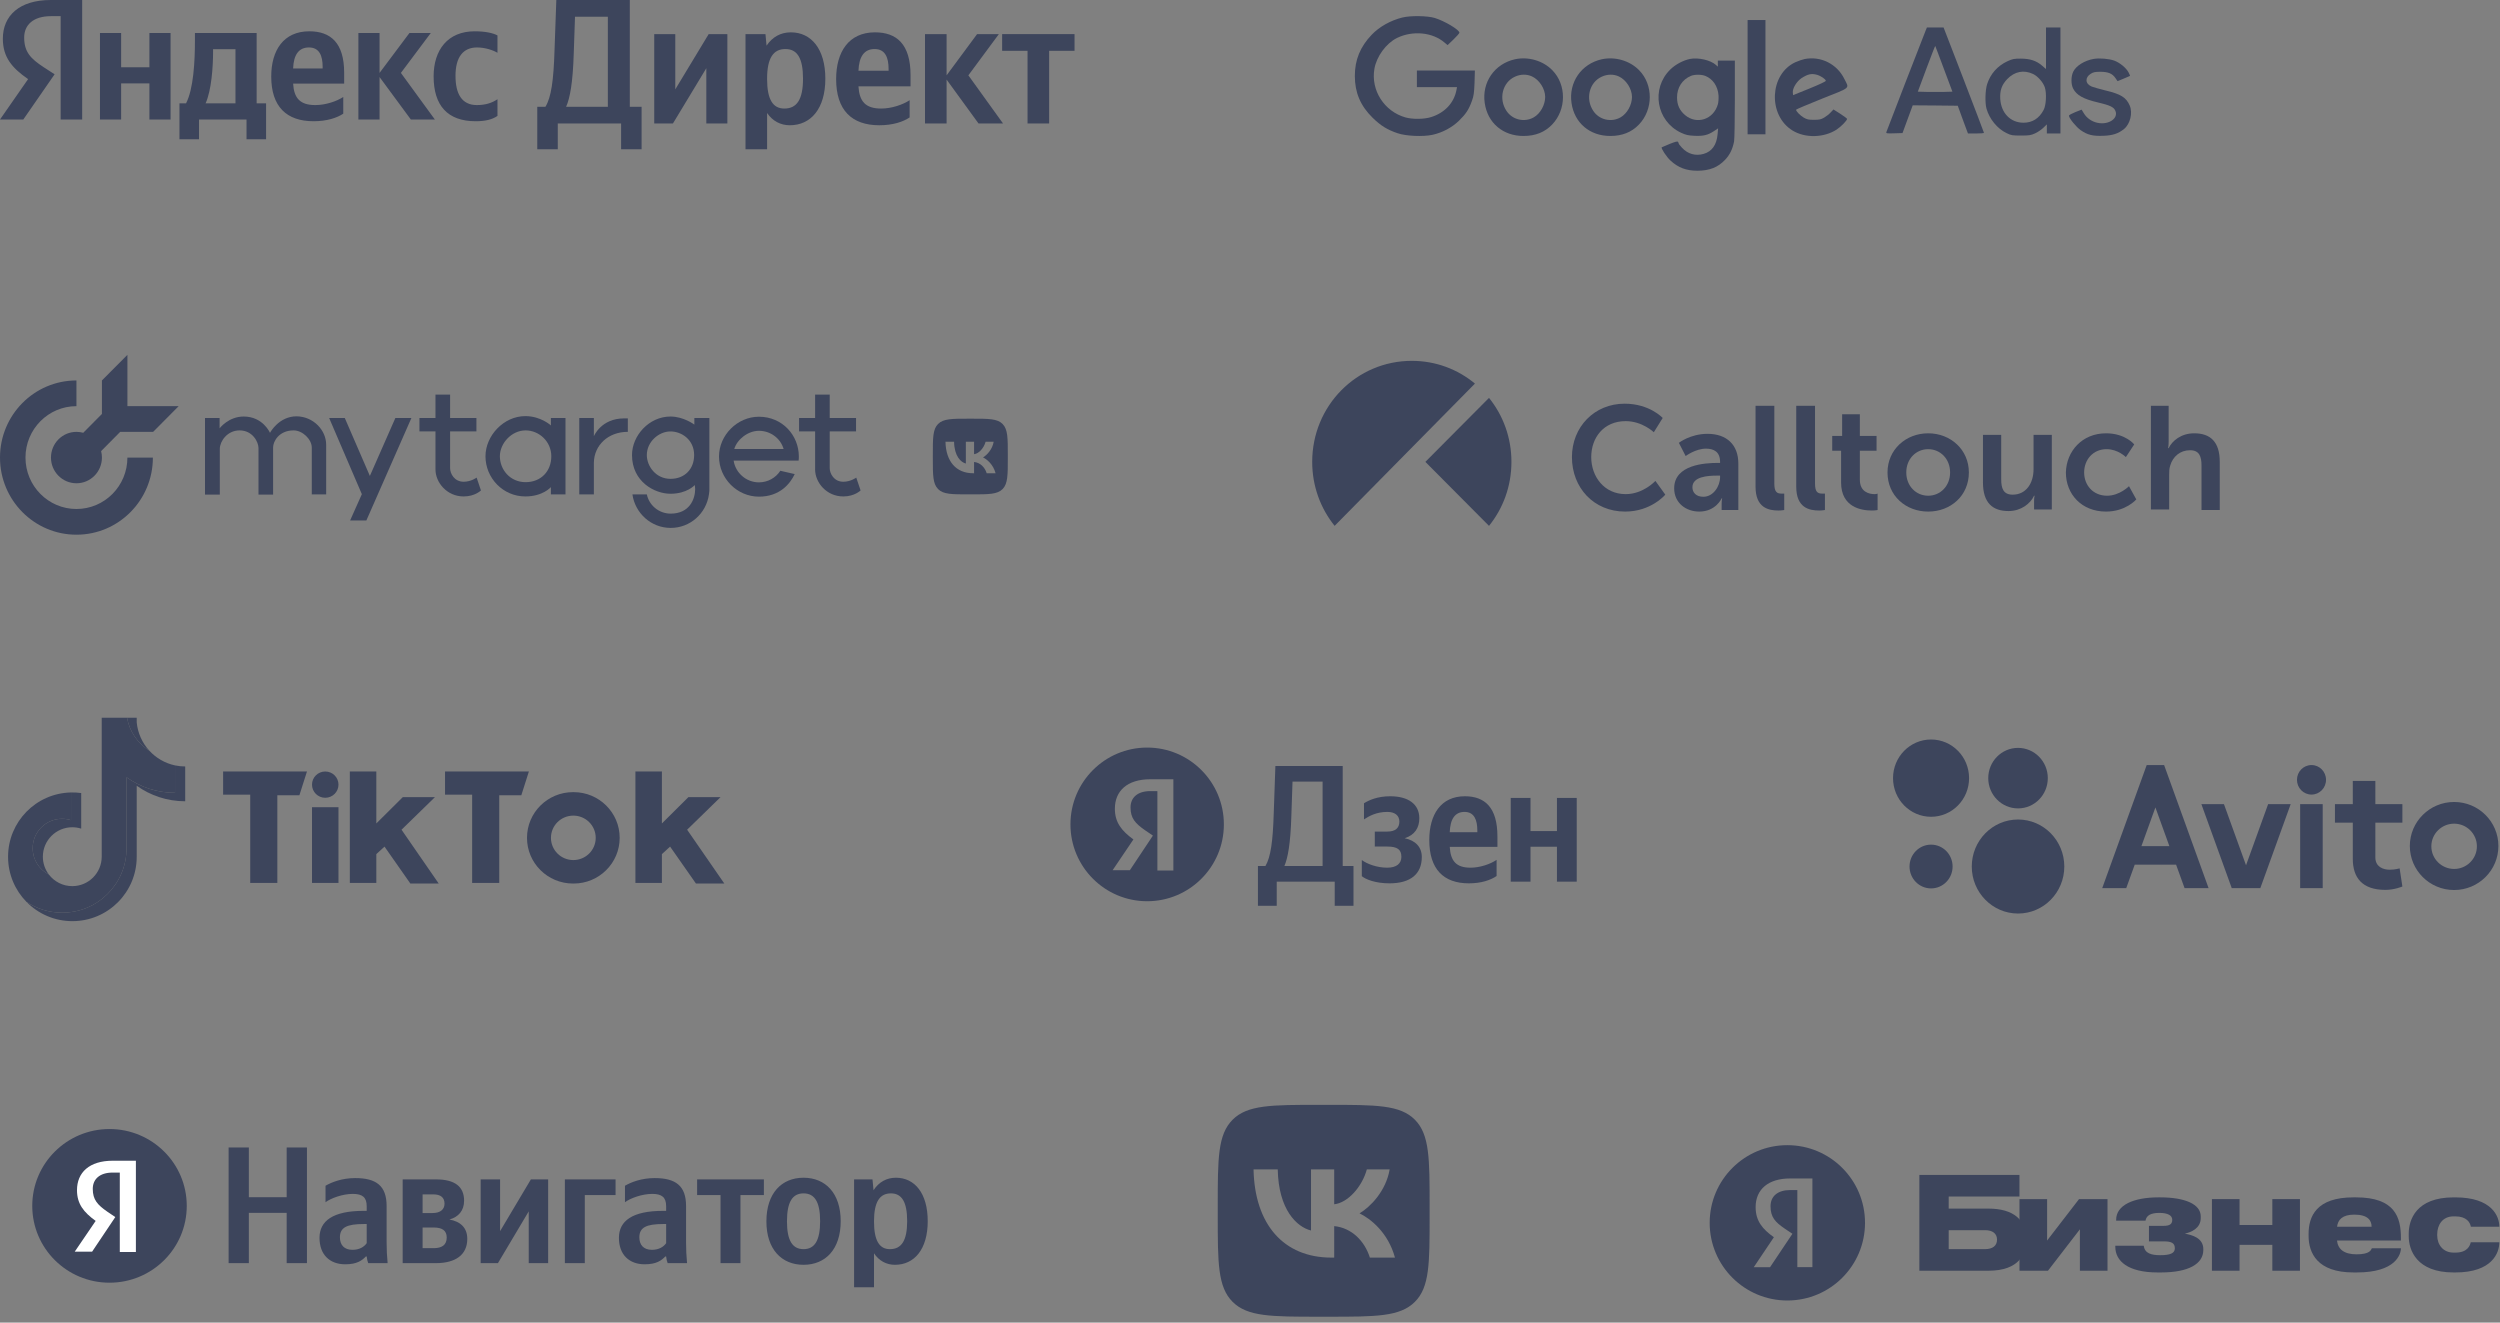 <?xml version="1.0" encoding="UTF-8"?> <svg xmlns="http://www.w3.org/2000/svg" width="310" height="164" viewBox="0 0 310 164" fill="none"><rect x="0" y="0" width="310" height="164" fill="#808080" stroke="none"/> <path d="M173.872 2.176C172.438 2.535 171.036 3.316 170.098 4.301C168.664 5.8 168 7.423 168 9.415C168 11.489 168.696 13.122 170.214 14.611C171.184 15.566 172.037 16.1 173.302 16.521C174.346 16.88 176.454 16.973 177.635 16.716C178.869 16.439 180.018 15.833 180.914 14.97C181.767 14.138 182.136 13.584 182.516 12.516C182.748 11.9 182.79 11.53 182.843 10.257L182.885 8.748H179.29H175.695V9.774V10.801H178.183H180.671L180.597 11.181C180.292 12.762 179.143 13.995 177.456 14.518C176.592 14.796 175.147 14.806 174.272 14.559C171.637 13.81 169.971 11.191 170.425 8.542C170.688 7.002 171.879 5.379 173.218 4.712C175.168 3.757 177.625 3.993 179.122 5.277L179.501 5.595L180.239 4.887C180.64 4.507 180.966 4.127 180.966 4.055C180.966 3.695 179.122 2.597 177.909 2.227C176.992 1.95 174.894 1.919 173.872 2.176Z" fill="#3D455C"></path> <path d="M216.703 9.569V16.654H217.81H218.917V9.569V2.483H217.81H216.703V9.569Z" fill="#3D455C"></path> <path d="M238.801 3.737C238.558 4.301 233.973 16.182 233.909 16.377C233.867 16.541 233.941 16.562 234.89 16.531L235.912 16.5L236.545 14.775L237.177 13.06L239.971 13.081L242.764 13.112L243.228 14.395C243.481 15.104 243.766 15.874 243.861 16.11L244.029 16.552H245.02C245.568 16.552 246.011 16.521 246.011 16.469C246.011 16.428 244.883 13.471 243.513 9.908L241.004 3.408H239.971H238.938L238.801 3.737ZM241.046 8.552L242.1 11.366L241.057 11.397C240.487 11.407 239.517 11.407 238.917 11.397L237.81 11.366L238.874 8.511C239.454 6.951 239.95 5.677 239.971 5.698C239.981 5.718 240.477 7.002 241.046 8.552Z" fill="#3D455C"></path> <path d="M253.704 5.985V8.563L253.219 8.142C252.502 7.526 251.743 7.279 250.594 7.269C249.74 7.269 249.571 7.3 248.939 7.587C247.705 8.152 246.82 9.148 246.409 10.421C246.166 11.161 246.124 12.752 246.325 13.471C246.683 14.755 247.674 15.966 248.823 16.511C249.382 16.788 249.529 16.808 250.594 16.808C251.627 16.808 251.817 16.777 252.344 16.541C252.681 16.387 253.134 16.079 253.377 15.843L253.809 15.422V15.987V16.552H254.652H255.496V9.98V3.408H254.6H253.704V5.985ZM252.091 9.169C252.681 9.446 253.335 10.185 253.556 10.822C253.799 11.551 253.725 13.05 253.409 13.635C252.86 14.683 252.006 15.217 250.921 15.217C249.308 15.217 248.148 14.036 248.032 12.28C247.969 11.233 248.211 10.524 248.897 9.805C249.803 8.861 250.952 8.635 252.091 9.169Z" fill="#3D455C"></path> <path d="M198.613 7.351C196.083 7.916 194.491 10.216 194.87 12.783C195.229 15.248 197.126 16.86 199.677 16.86C201.153 16.86 202.313 16.398 203.23 15.443C205.011 13.584 205.022 10.504 203.251 8.707C202.091 7.516 200.268 6.992 198.613 7.351ZM200.731 9.477C201.649 9.898 202.365 11.017 202.365 12.023C202.365 13.009 201.764 14.087 200.953 14.55C199.804 15.207 198.317 14.868 197.579 13.769C196.557 12.27 197.063 10.206 198.623 9.508C199.308 9.189 200.088 9.179 200.731 9.477Z" fill="#3D455C"></path> <path d="M187.849 7.351C185.319 7.916 183.727 10.216 184.107 12.783C184.465 15.248 186.362 16.86 188.914 16.86C190.389 16.86 191.549 16.398 192.466 15.443C194.248 13.584 194.258 10.504 192.487 8.706C191.328 7.515 189.504 6.992 187.849 7.351ZM189.968 9.477C190.885 9.898 191.602 11.017 191.602 12.023C191.602 13.009 191.001 14.087 190.189 14.549C189.04 15.206 187.554 14.867 186.816 13.769C185.793 12.27 186.299 10.206 187.859 9.507C188.545 9.189 189.325 9.179 189.968 9.477Z" fill="#3D455C"></path> <path d="M209.545 7.31C208.712 7.485 207.763 7.988 207.12 8.614C204.696 10.986 205.381 15.022 208.449 16.459C209.049 16.736 209.324 16.798 210.093 16.839C211.2 16.89 211.78 16.757 212.518 16.264L213.045 15.915L212.982 16.634C212.866 17.969 212.286 18.79 211.232 19.088C210.23 19.365 209.281 19.098 208.554 18.308C208.343 18.071 208.164 17.856 208.164 17.804C208.164 17.763 208.122 17.671 208.08 17.599C208.006 17.496 207.774 17.558 207.047 17.845C206.53 18.061 206.087 18.246 206.056 18.266C205.929 18.369 206.657 19.468 207.152 19.92C208.101 20.792 209.102 21.172 210.483 21.172C211.98 21.162 213.013 20.762 213.909 19.817C214.489 19.211 214.837 18.503 215.027 17.537C215.079 17.26 215.122 14.898 215.122 12.28V7.515H214.067H213.013V7.895V8.265L212.771 8.049C212.117 7.454 210.589 7.105 209.545 7.31ZM211.464 9.415C212.402 9.795 213.013 10.699 213.098 11.828C213.119 12.198 213.087 12.68 213.024 12.906C212.497 14.816 210.399 15.504 208.934 14.262C208.259 13.676 207.953 12.999 207.953 12.075C207.953 10.863 208.596 9.867 209.661 9.415C210.114 9.22 211 9.22 211.464 9.415Z" fill="#3D455C"></path> <path d="M223.776 7.32C223.523 7.371 223.007 7.546 222.638 7.71C219.412 9.189 219.19 14.282 222.269 16.182C223.839 17.147 226.148 17.096 227.74 16.069C228.277 15.72 229.036 14.939 229.036 14.744C229.036 14.693 228.657 14.405 228.193 14.107L227.35 13.573L227.012 13.933C226.833 14.138 226.464 14.426 226.201 14.58C225.79 14.816 225.6 14.857 224.925 14.857C224.261 14.857 224.061 14.816 223.66 14.58C223.228 14.333 222.711 13.799 222.711 13.604C222.711 13.563 224.156 12.947 225.927 12.239C229.595 10.78 229.311 11.027 228.71 9.805C227.793 7.936 225.8 6.93 223.776 7.32ZM225.294 9.271C225.779 9.405 226.401 9.826 226.401 10.021C226.401 10.103 225.537 10.503 224.377 10.976L222.342 11.797L222.311 11.489C222.248 10.976 222.785 10.093 223.386 9.692C224.166 9.189 224.609 9.086 225.294 9.271Z" fill="#3D455C"></path> <path d="M259.595 7.31C258.489 7.505 257.445 8.152 257.086 8.881C256.791 9.477 256.791 10.452 257.076 10.997C257.498 11.808 258.341 12.28 260.133 12.701C261.662 13.06 262.104 13.276 262.305 13.738C262.716 14.683 261.461 15.525 260.08 15.227C259.374 15.073 258.752 14.642 258.394 14.046L258.12 13.595L257.339 13.902C256.907 14.077 256.549 14.272 256.549 14.344C256.549 14.652 257.445 15.751 258.004 16.141C258.836 16.726 259.501 16.891 260.808 16.839C261.978 16.798 262.684 16.562 263.39 15.987C264.149 15.361 264.476 13.995 264.086 13.091C263.654 12.085 262.979 11.664 261.061 11.212C260.354 11.038 259.585 10.822 259.363 10.73C258.552 10.391 258.51 9.6 259.269 9.138C259.585 8.943 259.806 8.902 260.449 8.902C261.409 8.902 261.936 9.117 262.315 9.682L262.579 10.062L263.327 9.754C263.749 9.58 264.097 9.426 264.118 9.415C264.139 9.395 264.055 9.2 263.939 8.974C263.643 8.419 262.863 7.772 262.168 7.516C261.503 7.279 260.312 7.177 259.595 7.31Z" fill="#3D455C"></path> <path d="M7.521 14.82H10.189V0H6.308C2.404 0 0.353 1.94 0.353 4.798C0.353 7.08 1.478 8.423 3.485 9.809L0 14.82H2.889L6.771 9.212L5.425 8.338C3.793 7.271 2.999 6.44 2.999 4.649C2.999 3.071 4.146 2.004 6.33 2.004H7.521V14.82ZM58.974 15.033C60.187 15.033 61.047 14.82 61.687 14.372V12.304C61.025 12.752 60.231 13.029 59.128 13.029C57.254 13.029 56.482 11.621 56.482 9.404C56.482 7.08 57.43 5.885 59.151 5.885C60.165 5.885 61.157 6.227 61.687 6.546V4.393C61.135 4.094 60.165 3.881 58.864 3.881C55.511 3.881 53.769 6.205 53.769 9.468C53.769 13.05 55.467 15.033 58.974 15.033ZM42.565 14.095V12.027C41.749 12.56 40.382 13.029 39.103 13.029C37.184 13.029 36.456 12.155 36.346 10.363H42.676V9.02C42.676 5.288 40.977 3.881 38.353 3.881C35.155 3.881 33.633 6.248 33.633 9.489C33.633 13.221 35.53 15.033 38.882 15.033C40.558 15.033 41.794 14.607 42.565 14.095ZM18.526 4.094V8.338H15.019V4.094H12.395V14.82H15.019V10.342H18.526V14.82H21.15V4.094H18.526ZM32.994 12.816H31.825V4.094H24.172V5.011C24.172 7.634 23.995 11.024 23.069 12.816H22.253V17.272H24.679V14.82H30.568V17.272H32.994V12.816ZM50.946 14.82H53.923L49.711 9.041L53.416 4.094H50.77L47.065 9.041V4.094H44.44V14.82H47.065V9.553L50.946 14.82ZM38.309 5.885C39.61 5.885 40.007 6.93 40.007 8.274V8.487H36.346C36.412 6.781 37.052 5.885 38.309 5.885ZM29.2 12.816H25.495C26.223 11.195 26.421 8.274 26.421 6.418V6.099H29.2V12.816Z" fill="#3D455C"></path> <path d="M69.164 18.506V15.312H77.016V18.506H79.559V13.241H78.096V0H68.984L68.759 6.301C68.646 9.936 68.354 12.073 67.634 13.241H66.621V18.506H69.164ZM71.144 6.653L71.301 2.071H75.374V13.241H70.199C70.671 12.183 71.031 10.289 71.144 6.653Z" fill="#3D455C"></path> <path d="M81.125 4.23V15.312H83.443L87.583 8.46V15.312H90.193V4.23H87.875L83.735 11.082V4.23H81.125Z" fill="#3D455C"></path> <path d="M94.917 4.23H92.442V18.506H95.119V14.012C95.794 15.003 96.784 15.532 97.932 15.532C100.542 15.532 102.342 13.483 102.342 9.76C102.342 6.059 100.587 4.01 98.067 4.01C96.807 4.01 95.772 4.582 95.052 5.662L94.917 4.23ZM97.257 13.461C95.839 13.461 95.119 12.337 95.119 9.782C95.119 7.204 95.884 6.081 97.392 6.081C98.854 6.081 99.574 7.204 99.574 9.76C99.574 12.337 98.809 13.461 97.257 13.461Z" fill="#3D455C"></path> <path d="M112.794 14.562V12.425C111.962 12.976 110.566 13.461 109.261 13.461C107.304 13.461 106.561 12.558 106.449 10.707H112.907V9.319C112.907 5.464 111.174 4.01 108.496 4.01C105.234 4.01 103.681 6.455 103.681 9.804C103.681 13.659 105.616 15.532 109.036 15.532C110.746 15.532 112.007 15.091 112.794 14.562ZM108.451 6.081C109.779 6.081 110.184 7.16 110.184 8.548V8.768H106.449C106.516 7.006 107.169 6.081 108.451 6.081Z" fill="#3D455C"></path> <path d="M121.338 15.312H124.376L120.078 9.341L123.858 4.23H121.158L117.378 9.341V4.23H114.7V15.312H117.378V9.87L121.338 15.312Z" fill="#3D455C"></path> <path d="M133.243 6.301V4.23H124.265V6.301H127.415V15.312H130.093V6.301H133.243Z" fill="#3D455C"></path> <path d="M120.658 58.681C118.56 58.681 117.288 57.213 117.239 54.773H118.304C118.337 56.564 119.144 57.326 119.766 57.48V54.773H120.784V56.32C121.384 56.252 122.009 55.55 122.216 54.773H123.217C123.058 55.727 122.377 56.432 121.897 56.721C122.377 56.954 123.154 57.57 123.451 58.681H122.35C122.12 57.938 121.547 57.363 120.784 57.285V58.681H120.658ZM120.129 61.301H120.516C122.618 61.301 123.672 61.301 124.322 60.644C124.969 59.983 124.969 58.921 124.969 56.808V56.41C124.969 54.293 124.969 53.235 124.322 52.574C123.672 51.917 122.618 51.917 120.516 51.917H120.129C118.028 51.917 116.976 51.917 116.32 52.574C115.665 53.231 115.67 54.297 115.67 56.41V56.808C115.67 58.925 115.67 59.983 116.32 60.644C116.971 61.304 118.028 61.301 120.129 61.301Z" fill="#3D455C"></path> <path d="M40.445 55.141V61.303H38.66V55.5C38.66 54.473 37.512 53.369 36.415 53.369C34.553 53.369 33.864 54.781 33.864 55.474V61.328H32.053C32.053 61.328 32.053 55.937 32.053 55.551C32.053 54.858 31.364 53.369 29.706 53.369C28.175 53.369 27.257 54.73 27.257 55.654C27.257 56.424 27.257 61.328 27.257 61.328H25.42V51.829H27.231V53.112C27.231 53.112 28.328 51.649 30.216 51.649C32.588 51.649 33.456 53.626 33.481 53.677C33.507 53.6 34.603 51.623 36.772 51.623C38.889 51.649 40.445 53.369 40.445 55.141Z" fill="#3D455C"></path> <path d="M99.031 57.092C99.056 56.938 99.056 56.758 99.056 56.604C99.056 54.011 97.042 51.674 94.107 51.674C91.429 51.674 89.158 53.959 89.158 56.604C89.158 59.351 91.429 61.585 94.107 61.585C96.71 61.585 97.985 59.967 98.546 58.786L96.76 58.375C96.2 59.248 95.205 59.813 94.107 59.813C92.526 59.813 91.2 58.632 90.97 57.117H99.031V57.092ZM91.046 55.68C91.404 54.473 92.755 53.42 94.107 53.42C95.536 53.42 96.786 54.344 97.169 55.68H91.046Z" fill="#3D455C"></path> <path d="M51.017 51.828L45.43 64.537H43.414L44.869 61.277L40.812 51.828H42.751L45.864 59.017L49.027 51.828H51.017Z" fill="#3D455C"></path> <path d="M68.311 51.829V52.753C68.311 52.753 67.061 51.598 65.148 51.598C62.418 51.598 60.199 54.062 60.199 56.578C60.199 59.249 62.342 61.559 65.148 61.559C67.316 61.559 68.311 60.404 68.311 60.404V61.303H70.122V51.829H68.311ZM65.174 59.788C63.26 59.788 61.985 58.247 61.985 56.578C61.985 54.961 63.439 53.369 65.174 53.369C66.832 53.369 68.362 54.73 68.362 56.578C68.362 58.427 67.087 59.788 65.174 59.788Z" fill="#3D455C"></path> <path d="M77.851 51.88V53.548C75.376 53.548 73.667 55.243 73.641 57.374V61.302H71.83V51.828H73.641V54.088C73.641 54.088 74.535 51.88 77.392 51.88C77.595 51.88 77.851 51.88 77.851 51.88Z" fill="#3D455C"></path> <path d="M86.099 51.829V52.65C86.099 52.65 84.772 51.649 83.14 51.649C80.461 51.649 78.369 54.037 78.369 56.424C78.369 59.736 81.175 61.226 83.14 61.226C85.206 61.226 86.15 60.147 86.15 60.147C86.15 60.147 86.201 60.481 86.201 60.635C86.201 61.867 85.512 63.69 83.165 63.69C81.711 63.69 80.487 62.663 80.206 61.303H78.42C78.752 63.639 80.742 65.462 83.165 65.462C85.589 65.462 87.578 63.665 87.91 61.303C87.936 61.148 87.936 60.995 87.961 60.866V51.829H86.099ZM83.14 59.377C81.329 59.377 80.206 57.811 80.206 56.424C80.206 54.781 81.686 53.498 83.14 53.498C84.518 53.498 86.073 54.525 86.073 56.424C86.073 58.196 84.875 59.377 83.14 59.377Z" fill="#3D455C"></path> <path d="M59.637 60.814C59.637 60.814 58.897 61.559 57.495 61.559C55.402 61.559 53.999 59.813 53.999 58.221V53.497H52.01V51.828H53.999V48.927H55.811V51.828H59.076V53.497H55.811C55.811 53.497 55.811 57.63 55.811 58.041C55.811 58.734 56.346 59.736 57.495 59.736C58.413 59.736 59.102 59.222 59.102 59.222L59.637 60.814Z" fill="#3D455C"></path> <path d="M106.712 60.814C106.712 60.814 105.971 61.559 104.569 61.559C102.477 61.559 101.073 59.813 101.073 58.221V53.497H99.084V51.828H101.073V48.927H102.884V51.828H106.15V53.497H102.884C102.884 53.497 102.884 57.63 102.884 58.041C102.884 58.734 103.42 59.736 104.569 59.736C105.487 59.736 106.176 59.222 106.176 59.222L106.712 60.814Z" fill="#3D455C"></path> <path fill-rule="evenodd" clip-rule="evenodd" d="M9.479 47.176C9.479 47.176 9.479 47.176 9.479 47.176C4.244 47.176 0 51.458 0 56.739C0 62.021 4.244 66.303 9.479 66.303C14.714 66.303 18.958 62.021 18.958 56.739C18.958 56.739 18.958 56.739 18.958 56.739H15.798C15.798 60.261 12.969 63.115 9.479 63.115C5.989 63.115 3.16 60.261 3.16 56.739C3.16 53.218 5.989 50.364 9.479 50.364V47.176Z" fill="#3D455C"></path> <path fill-rule="evenodd" clip-rule="evenodd" d="M15.799 44L12.639 47.175V51.328L10.323 53.665C10.055 53.59 9.772 53.551 9.48 53.551C7.735 53.551 6.32 54.978 6.32 56.739C6.32 58.499 7.735 59.926 9.48 59.926C11.225 59.926 12.639 58.499 12.639 56.739C12.639 56.462 12.605 56.194 12.539 55.938L14.905 53.55H15.799V53.55H18.99L22.154 50.362H15.799V44Z" fill="#3D455C"></path> <path d="M184.637 65.207C186.383 63.043 187.418 60.288 187.418 57.272C187.418 54.255 186.383 51.501 184.637 49.337L176.746 57.272L184.637 65.207Z" fill="#3D455C"></path> <path d="M175.066 44.745C168.21 44.745 162.713 50.319 162.713 57.271C162.713 60.288 163.748 63.042 165.494 65.206L182.892 47.565C180.757 45.794 178.041 44.745 175.066 44.745Z" fill="#3D455C"></path> <path d="M201.452 50.057C204.557 50.057 206.174 51.828 206.174 51.828L205.074 53.599C205.074 53.599 203.651 52.221 201.582 52.221C198.865 52.221 197.313 54.255 197.313 56.681C197.313 59.108 198.93 61.272 201.582 61.272C203.78 61.272 205.268 59.632 205.268 59.632L206.497 61.337C206.497 61.337 204.751 63.436 201.517 63.436C197.636 63.436 194.92 60.485 194.92 56.681C194.92 52.943 197.701 50.057 201.452 50.057Z" fill="#3D455C"></path> <path d="M212.966 57.403H213.289V57.271C213.289 56.025 212.513 55.632 211.543 55.632C210.249 55.632 209.021 56.55 209.021 56.55L208.18 54.91C208.18 54.91 209.603 53.795 211.737 53.795C214.13 53.795 215.553 55.173 215.553 57.468V63.239H213.483V62.452C213.483 62.059 213.548 61.796 213.548 61.796H213.483C213.483 61.796 212.772 63.436 210.702 63.436C209.085 63.436 207.598 62.387 207.598 60.55C207.598 57.599 211.478 57.403 212.966 57.403ZM211.219 61.6C212.448 61.6 213.289 60.288 213.289 59.173V58.977H212.901C211.737 58.977 209.861 59.108 209.861 60.419C209.861 61.075 210.314 61.6 211.219 61.6Z" fill="#3D455C"></path> <path d="M217.752 50.32H220.016V59.961C220.016 61.01 220.339 61.207 220.921 61.207C221.115 61.207 221.245 61.207 221.245 61.207V63.24C221.245 63.24 220.921 63.305 220.533 63.305C219.304 63.305 217.687 62.977 217.687 60.354V50.32H217.752Z" fill="#3D455C"></path> <path d="M222.799 50.32H225.063V59.961C225.063 61.01 225.386 61.207 225.968 61.207C226.162 61.207 226.292 61.207 226.292 61.207V63.24C226.292 63.24 225.968 63.305 225.58 63.305C224.351 63.305 222.734 62.977 222.734 60.354V50.32H222.799Z" fill="#3D455C"></path> <path d="M228.36 55.895H227.195V54.058H228.424V51.37H230.623V54.058H232.693V55.895H230.623V59.502C230.623 61.01 231.787 61.272 232.434 61.272C232.693 61.272 232.822 61.207 232.822 61.207V63.24C232.822 63.24 232.563 63.305 232.111 63.305C230.817 63.305 228.295 62.912 228.295 59.829V55.895H228.36Z" fill="#3D455C"></path> <path d="M239.095 53.73C241.877 53.73 244.14 55.763 244.14 58.583C244.14 61.469 241.877 63.436 239.095 63.436C236.314 63.436 234.051 61.469 234.051 58.583C234.051 55.763 236.314 53.73 239.095 53.73ZM239.095 61.469C240.583 61.469 241.812 60.288 241.812 58.583C241.812 56.878 240.583 55.697 239.095 55.697C237.608 55.697 236.379 56.878 236.379 58.583C236.379 60.288 237.608 61.469 239.095 61.469Z" fill="#3D455C"></path> <path d="M245.887 53.927H248.15V59.436C248.15 60.551 248.409 61.338 249.573 61.338C251.255 61.338 252.16 59.895 252.16 58.19V53.927H254.424V63.174H252.225V62.125C252.225 61.731 252.29 61.469 252.29 61.469H252.225C251.772 62.453 250.608 63.371 249.056 63.371C247.116 63.371 245.887 62.387 245.887 59.83V53.927H245.887Z" fill="#3D455C"></path> <path d="M261.15 53.73C263.543 53.73 264.643 55.107 264.643 55.107L263.608 56.681C263.608 56.681 262.638 55.697 261.215 55.697C259.533 55.697 258.434 57.009 258.434 58.583C258.434 60.157 259.533 61.469 261.279 61.469C262.832 61.469 263.996 60.288 263.996 60.288L264.901 61.928C264.901 61.928 263.608 63.436 261.15 63.436C258.11 63.436 256.17 61.272 256.17 58.583C256.235 55.96 258.175 53.73 261.15 53.73Z" fill="#3D455C"></path> <path d="M266.648 50.32H268.912V54.78C268.912 55.239 268.847 55.567 268.847 55.567H268.912C269.365 54.648 270.464 53.73 272.081 53.73C274.086 53.73 275.25 54.779 275.25 57.272V63.239H272.987V57.731C272.987 56.616 272.728 55.829 271.564 55.829C270.335 55.829 269.429 56.616 269.106 57.731C268.977 58.124 268.977 58.518 268.977 58.911V63.174H266.713V50.32H266.648Z" fill="#3D455C"></path> <path d="M16.952 97.433C18.647 98.645 20.723 99.358 22.965 99.358V95.041C22.541 95.041 22.118 94.997 21.703 94.909V98.307C19.46 98.307 17.384 97.594 15.689 96.382V105.192C15.689 109.599 12.118 113.171 7.713 113.171C6.07 113.171 4.542 112.674 3.273 111.822C4.722 113.303 6.742 114.223 8.976 114.223C13.381 114.223 16.952 110.65 16.952 106.243V97.433H16.952V97.433ZM18.51 93.078C17.644 92.131 17.075 90.908 16.952 89.555V89H15.755C16.056 90.719 17.084 92.188 18.51 93.078ZM6.059 108.44C5.576 107.805 5.314 107.029 5.315 106.23C5.315 104.215 6.949 102.58 8.964 102.58C9.339 102.58 9.712 102.638 10.07 102.751V98.338C9.652 98.281 9.23 98.256 8.808 98.265V101.7C8.45 101.587 8.076 101.529 7.701 101.529C5.686 101.529 4.052 103.163 4.052 105.179C4.052 106.605 4.869 107.839 6.059 108.44Z" fill="#3D455C"></path> <path d="M15.689 96.382C17.384 97.594 19.46 98.307 21.702 98.307V94.909C20.451 94.642 19.343 93.988 18.51 93.078C17.084 92.188 16.056 90.719 15.755 89H12.612V106.243C12.604 108.253 10.974 109.88 8.963 109.88C7.778 109.88 6.726 109.315 6.059 108.44C4.868 107.839 4.052 106.605 4.052 105.179C4.052 103.164 5.685 101.529 7.7 101.529C8.086 101.529 8.459 101.59 8.808 101.7V98.265C4.48 98.355 1 101.892 1 106.243C1 108.415 1.867 110.383 3.273 111.822C4.542 112.674 6.07 113.172 7.713 113.172C12.118 113.172 15.689 109.599 15.689 105.192V96.382H15.689Z" fill="#3D455C"></path> <path d="M27.666 95.665V98.537H31.027V109.481H34.389V98.615H37.125L38.063 95.665H27.666V95.665ZM55.184 95.665V98.537H58.545V109.481H61.907V98.615H64.643L65.581 95.665H55.184V95.665ZM38.689 97.295C38.689 96.395 39.423 95.665 40.33 95.665C41.237 95.665 41.972 96.395 41.972 97.295C41.972 98.195 41.237 98.925 40.33 98.925C39.423 98.924 38.689 98.195 38.689 97.295ZM38.689 100.09H41.972V109.481H38.689V100.09ZM43.379 95.665V109.481H46.663V105.911L47.679 104.979L50.884 109.559H54.401L49.789 102.884L53.932 98.847H49.945L46.663 102.107V95.665H43.379ZM78.792 95.665V109.481H82.076V105.911L83.092 104.979L86.297 109.559H89.816L85.203 102.884L89.346 98.847H85.359L82.076 102.107V95.665H78.792Z" fill="#3D455C"></path> <path d="M71.133 109.559C74.284 109.559 76.84 107.022 76.84 103.892C76.84 100.763 74.284 98.226 71.133 98.226H71.055C67.903 98.226 65.348 100.763 65.348 103.892C65.348 107.022 67.903 109.559 71.055 109.559H71.133ZM68.318 103.892C68.318 102.37 69.561 101.137 71.094 101.137C72.626 101.137 73.869 102.37 73.869 103.892C73.869 105.415 72.626 106.648 71.094 106.648C69.561 106.648 68.318 105.415 68.318 103.892Z" fill="#3D455C"></path> <path d="M250.237 113.279C253.406 113.279 255.974 110.669 255.974 107.449C255.974 104.229 253.406 101.619 250.237 101.619C247.069 101.619 244.5 104.229 244.5 107.449C244.5 110.669 247.069 113.279 250.237 113.279Z" fill="#3D455C"></path> <path d="M239.452 110.163C240.927 110.163 242.122 108.948 242.122 107.449C242.122 105.95 240.927 104.735 239.452 104.735C237.977 104.735 236.781 105.95 236.781 107.449C236.781 108.948 237.977 110.163 239.452 110.163Z" fill="#3D455C"></path> <path d="M250.236 100.242C252.275 100.242 253.928 98.562 253.928 96.49C253.928 94.417 252.275 92.737 250.236 92.737C248.196 92.737 246.543 94.417 246.543 96.49C246.543 98.562 248.196 100.242 250.236 100.242Z" fill="#3D455C"></path> <path d="M239.451 101.281C242.055 101.281 244.166 99.136 244.166 96.49C244.166 93.843 242.055 91.698 239.451 91.698C236.847 91.698 234.736 93.843 234.736 96.49C234.736 99.136 236.847 101.281 239.451 101.281Z" fill="#3D455C"></path> <path d="M270.888 110.131H273.866L268.351 94.869H266.19L260.674 110.132H263.652L264.706 107.218H269.835L270.888 110.132L265.535 104.922L267.27 100.122L269.004 104.922H265.535L270.888 110.131ZM281.249 99.711L278.508 107.293L275.769 99.711H272.97L276.738 110.131H280.279L284.046 99.711H281.248H281.249ZM285.217 99.711H288.015V110.131H285.217V99.711Z" fill="#3D455C"></path> <path d="M286.626 98.528C287.621 98.528 288.427 97.708 288.427 96.697C288.427 95.686 287.621 94.866 286.626 94.866C285.631 94.866 284.824 95.686 284.824 96.697C284.824 97.708 285.631 98.528 286.626 98.528Z" fill="#3D455C"></path> <path d="M297.895 102.007V99.711H294.543V96.837H291.746V99.711H289.533V102.007H291.746V106.49C291.746 108.803 292.884 110.346 295.789 110.346C296.911 110.346 297.895 109.928 297.895 109.928L297.555 107.678C297.555 107.678 297.004 107.845 296.327 107.845C295.497 107.845 294.543 107.481 294.543 106.315V102.007H297.895V102.007ZM304.312 107.749C302.752 107.749 301.487 106.492 301.487 104.942C301.487 103.393 302.752 102.135 304.311 102.135C305.872 102.135 307.135 103.393 307.135 104.942C307.135 106.493 305.872 107.75 304.312 107.75V107.749ZM304.312 99.445C301.279 99.445 298.819 101.89 298.819 104.904C298.819 107.919 301.279 110.363 304.311 110.363C307.343 110.363 309.802 107.919 309.802 104.904C309.802 101.89 307.343 99.445 304.311 99.445" fill="#3D455C"></path> <g clip-path="url(#clip0_109_302)"> <path fill-rule="evenodd" clip-rule="evenodd" d="M151.76 102.225C151.76 107.487 147.501 111.753 142.248 111.753C136.995 111.753 132.736 107.487 132.736 102.225C132.736 96.963 136.995 92.698 142.248 92.698C147.501 92.698 151.76 96.963 151.76 102.225ZM142.643 98.097H143.515V107.942H145.497V96.628H142.643C139.75 96.628 138.244 98.097 138.244 100.28C138.244 101.987 139.077 103.019 140.543 104.091L137.967 107.902H140.107L142.96 103.615L141.97 102.94C140.781 102.106 140.186 101.471 140.186 100.121C140.186 98.93 141.018 98.097 142.643 98.097Z" fill="#3D455C"></path> <path d="M158.315 112.321V109.328H165.504V112.321H167.834V107.386H166.495V94.98H158.148L157.942 100.884C157.839 104.29 157.57 106.291 156.912 107.386H155.984V112.321H158.315ZM160.126 101.213L160.273 96.922H164.002V107.386H159.262C159.694 106.394 160.023 104.619 160.126 101.213ZM172.02 107.593C170.759 107.593 169.523 107.14 168.865 106.644V108.645C169.341 109.038 170.533 109.534 172.305 109.534C174.925 109.534 176.304 108.355 176.304 106.271C176.304 105.052 175.543 104.226 174.184 103.94C175.46 103.528 175.995 102.618 175.995 101.463C175.995 99.709 174.616 98.736 172.388 98.736C170.783 98.736 169.729 99.232 169.134 99.605V101.606C169.792 101.173 170.7 100.677 172.039 100.677C172.947 100.677 173.522 101.11 173.522 101.876C173.522 102.678 173.026 103.115 172.02 103.115H170.474V104.973H172.02C173.276 104.973 173.771 105.342 173.771 106.251C173.771 107.077 173.173 107.593 172.02 107.593ZM185.578 108.625V106.624C184.817 107.14 183.537 107.593 182.344 107.593C180.549 107.593 179.871 106.747 179.768 105.012H185.681V103.71C185.681 100.098 184.096 98.736 181.642 98.736C178.654 98.736 177.231 101.027 177.231 104.167C177.231 107.779 179.003 109.534 182.138 109.534C183.703 109.534 184.857 109.121 185.578 108.625ZM181.603 100.677C182.816 100.677 183.188 101.69 183.188 102.988V103.194H179.768C179.827 101.543 180.426 100.677 181.603 100.677ZM193.061 98.942V103.051H189.783V98.942H187.33V109.328H189.783V104.992H193.061V109.328H195.514V98.942H193.061Z" fill="#3D455C"></path> </g> <g clip-path="url(#clip1_109_302)"> <path fill-rule="evenodd" clip-rule="evenodd" d="M164.692 163.273H163.598C157.658 163.273 154.689 163.273 152.844 161.429C151 159.585 151 156.616 151 150.692V149.582C151 143.657 151 140.689 152.844 138.844C154.689 137 157.658 137 163.598 137H164.692C170.63 137 173.616 137 175.445 138.844C177.273 140.689 177.273 143.659 177.273 149.582V150.692V150.841C177.273 156.666 177.274 159.6 175.445 161.429C173.6 163.273 170.63 163.273 164.692 163.273ZM155.439 145.003C155.579 151.833 159.174 155.943 165.098 155.943H165.442V152.036C167.598 152.254 169.208 153.864 169.865 155.943H172.975C172.131 152.833 169.943 151.114 168.583 150.457C169.943 149.645 171.865 147.675 172.318 145.003H169.49C168.895 147.175 167.13 149.145 165.442 149.332V145.003H162.566V152.583C160.816 152.149 158.533 150.02 158.44 145.003H155.439Z" fill="#3D455C"></path> </g> <path d="M309.918 154.039H306.373C306.28 154.468 305.958 155.324 304.46 155.324H304.246C302.961 155.324 302.213 154.361 302.213 153.183V153.077C302.213 151.9 302.855 150.83 304.246 150.83H304.46C305.851 150.83 306.295 151.578 306.386 152.114H309.918C309.918 150.83 309.006 148.474 304.46 148.475H304.246C299.591 148.474 298.682 151.258 298.682 152.969V153.29C298.682 155.002 299.644 157.784 304.246 157.784H304.46C309.061 157.785 309.918 155.324 309.918 154.039Z" fill="#3D455C"></path> <path d="M297.715 154.787H294.111C294.002 155.001 293.863 155.536 292.217 155.536C290.652 155.536 289.897 154.893 289.787 153.822L297.714 153.823V153.497C297.714 150.934 296.965 148.473 292.149 148.473H291.828C287.226 148.473 286.264 150.828 286.264 153.016V153.24C286.264 155.375 287.354 157.783 291.826 157.783H292.262C297.06 157.784 297.715 155.537 297.715 154.787ZM291.937 150.614C293.649 150.614 294.077 151.362 294.077 152.111L289.796 152.112C289.903 151.256 290.438 150.614 291.937 150.614Z" fill="#3D455C"></path> <path d="M281.77 157.571H285.195V148.689H281.77V151.899H277.704V148.689H274.279V157.571H277.704V154.36H281.77V157.571Z" fill="#3D455C"></path> <path d="M273.211 155.001V154.895C273.211 153.504 271.833 153.145 270.921 152.97C271.67 152.81 272.891 152.326 272.891 151.042V150.828C272.891 149.33 270.964 148.473 267.861 148.473H267.647C264.544 148.473 262.403 149.436 262.403 151.254V151.362H266.042C266.151 150.72 266.684 150.4 267.755 150.4C268.825 150.4 269.359 150.72 269.359 151.256C269.359 151.791 269.039 152.005 268.289 152.005H266.47V153.931L268.334 153.932C269.247 153.932 269.68 154.135 269.68 154.787C269.68 155.429 269.061 155.643 267.861 155.643C266.791 155.643 265.935 155.429 265.828 154.467L262.297 154.468V154.595C262.297 156.392 263.902 157.784 267.54 157.784H267.969C271.392 157.784 273.211 156.714 273.211 155.001Z" fill="#3D455C"></path> <path d="M257.907 157.571H261.331V148.689H257.8L253.841 153.825V148.689H250.416V157.571H253.947L257.907 152.434V157.571Z" fill="#3D455C"></path> <path d="M246.561 149.866L241.639 149.869L241.638 148.367H250.413V145.692H238V157.57H246.566C250.425 157.57 251.27 155.43 251.27 153.717C251.269 151.256 249.664 149.866 246.561 149.866ZM247.631 153.717C247.631 154.466 247.097 154.894 246.133 154.894H241.638V152.541H246.133C247.095 152.541 247.631 152.969 247.631 153.717Z" fill="#3D455C"></path> <path fill-rule="evenodd" clip-rule="evenodd" d="M231.262 151.631C231.262 156.95 226.95 161.262 221.631 161.262C216.312 161.262 212 156.95 212 151.631C212 146.312 216.312 142 221.631 142C226.95 142 231.262 146.312 231.262 151.631ZM224.738 157.122V146.129H221.971C219.295 146.129 217.698 147.459 217.698 149.685C217.698 151.436 218.594 152.436 219.939 153.4L219.962 153.416L219.946 153.439L217.467 157.132H219.487L222.259 152.99L221.309 152.35C220.115 151.539 219.546 150.918 219.546 149.572C219.546 148.317 220.457 147.567 221.981 147.567H222.841H222.869V147.596V157.122H224.738Z" fill="#3D455C"></path> <g clip-path="url(#clip2_109_302)"> <path d="M13.579 159.055C18.869 159.055 23.158 154.79 23.158 149.528C23.158 144.266 18.869 140 13.579 140C8.289 140 4 144.266 4 149.528C4 154.79 8.289 159.055 13.579 159.055Z" fill="#3D455C"></path> <path d="M14.855 145.399H13.977C12.341 145.399 11.503 146.233 11.503 147.424C11.503 148.773 12.101 149.409 13.299 150.242L14.297 150.917L11.423 155.205H9.268L11.862 151.394C10.385 150.322 9.547 149.29 9.547 147.582C9.547 145.399 11.064 143.93 13.977 143.93H16.851V155.244H14.855V145.399V145.399Z" fill="white"></path> <path d="M28.348 142.283V156.63H30.858V150.393H35.548V156.63H38.062V142.283H35.548V148.456H30.858V142.283H28.348ZM47.941 149.548C47.941 147.031 46.652 146.082 44.037 146.082C42.397 146.082 41.112 146.598 40.365 147.031V149.075C41.028 148.579 42.481 148.043 43.746 148.043C44.931 148.043 45.47 148.456 45.47 149.567V150.147H45.075C41.299 150.147 39.619 151.386 39.619 153.49C39.619 155.598 40.904 156.773 42.812 156.773C44.265 156.773 44.888 156.3 45.367 155.804H45.47C45.49 156.07 45.574 156.423 45.658 156.63H48.065C47.981 155.784 47.941 154.935 47.941 154.089V149.548ZM45.47 154.153C45.159 154.605 44.576 154.978 43.706 154.978C42.668 154.978 42.15 154.359 42.15 153.43C42.15 152.211 43 151.779 45.119 151.779H45.47V154.153ZM54.044 156.63C56.49 156.63 57.943 155.598 57.943 153.617C57.943 152.251 57.113 151.469 55.724 151.219C56.845 150.909 57.548 150.127 57.548 148.889C57.548 147.114 56.366 146.245 54.083 146.245H49.932V156.63H54.044ZM53.732 148.103C54.622 148.103 55.121 148.476 55.121 149.258C55.121 149.98 54.582 150.417 53.648 150.417H52.403V148.103H53.732ZM53.772 152.211C54.83 152.211 55.393 152.585 55.393 153.45C55.393 154.399 54.77 154.772 53.772 154.772H52.403V152.211H53.772ZM59.603 146.245V156.63H61.743L65.562 150.211V156.63H67.969V146.245H65.83L62.01 152.664V146.245H59.603ZM70.045 146.245V156.63H72.515V148.186H76.331V146.245H70.045ZM85.072 149.548C85.072 147.031 83.782 146.082 81.168 146.082C79.528 146.082 78.243 146.598 77.496 147.031V149.075C78.159 148.579 79.612 148.043 80.877 148.043C82.062 148.043 82.601 148.456 82.601 149.567V150.147H82.206C78.43 150.147 76.746 151.386 76.746 153.49C76.746 155.598 78.035 156.773 79.943 156.773C81.396 156.773 82.018 156.3 82.497 155.804H82.601C82.621 156.07 82.705 156.423 82.789 156.63H85.195C85.112 155.784 85.072 154.935 85.072 154.089V149.548ZM82.601 154.153C82.29 154.605 81.707 154.978 80.837 154.978C79.799 154.978 79.28 154.359 79.28 153.43C79.28 152.211 80.13 151.779 82.246 151.779H82.601V154.153ZM94.723 148.186V146.245H86.441V148.186H89.346V156.63H91.817V148.186H94.723ZM99.64 146.038C96.922 146.038 95.034 147.96 95.034 151.449C95.034 154.915 96.922 156.836 99.64 156.836C102.358 156.836 104.246 154.915 104.246 151.425C104.246 147.96 102.358 146.038 99.64 146.038ZM99.64 154.895C98.271 154.895 97.584 153.843 97.584 151.449C97.584 149.031 98.271 147.979 99.64 147.979C101.009 147.979 101.695 149.031 101.695 151.425C101.695 153.843 101.009 154.895 99.64 154.895ZM108.189 146.245H105.906V159.623H108.377V155.411C108.999 156.34 109.913 156.836 110.971 156.836C113.378 156.836 115.038 154.915 115.038 151.425C115.038 147.96 113.422 146.038 111.095 146.038C109.933 146.038 108.979 146.574 108.317 147.586L108.189 146.245ZM110.349 154.895C109.043 154.895 108.377 153.843 108.377 151.449C108.377 149.031 109.083 147.979 110.472 147.979C111.821 147.979 112.488 149.031 112.488 151.425C112.488 153.843 111.781 154.895 110.349 154.895Z" fill="#3D455C"></path> </g> <defs> <clipPath id="clip0_109_302"> <rect width="63.807" height="20.643" fill="white" transform="translate(132.736 92.698)"></rect> </clipPath> <clipPath id="clip1_109_302"> <rect width="26.273" height="26.273" fill="white" transform="translate(151 137)"></rect> </clipPath> <clipPath id="clip2_109_302"> <rect width="111.662" height="20.643" fill="white" transform="translate(4 140)"></rect> </clipPath> </defs> </svg> 